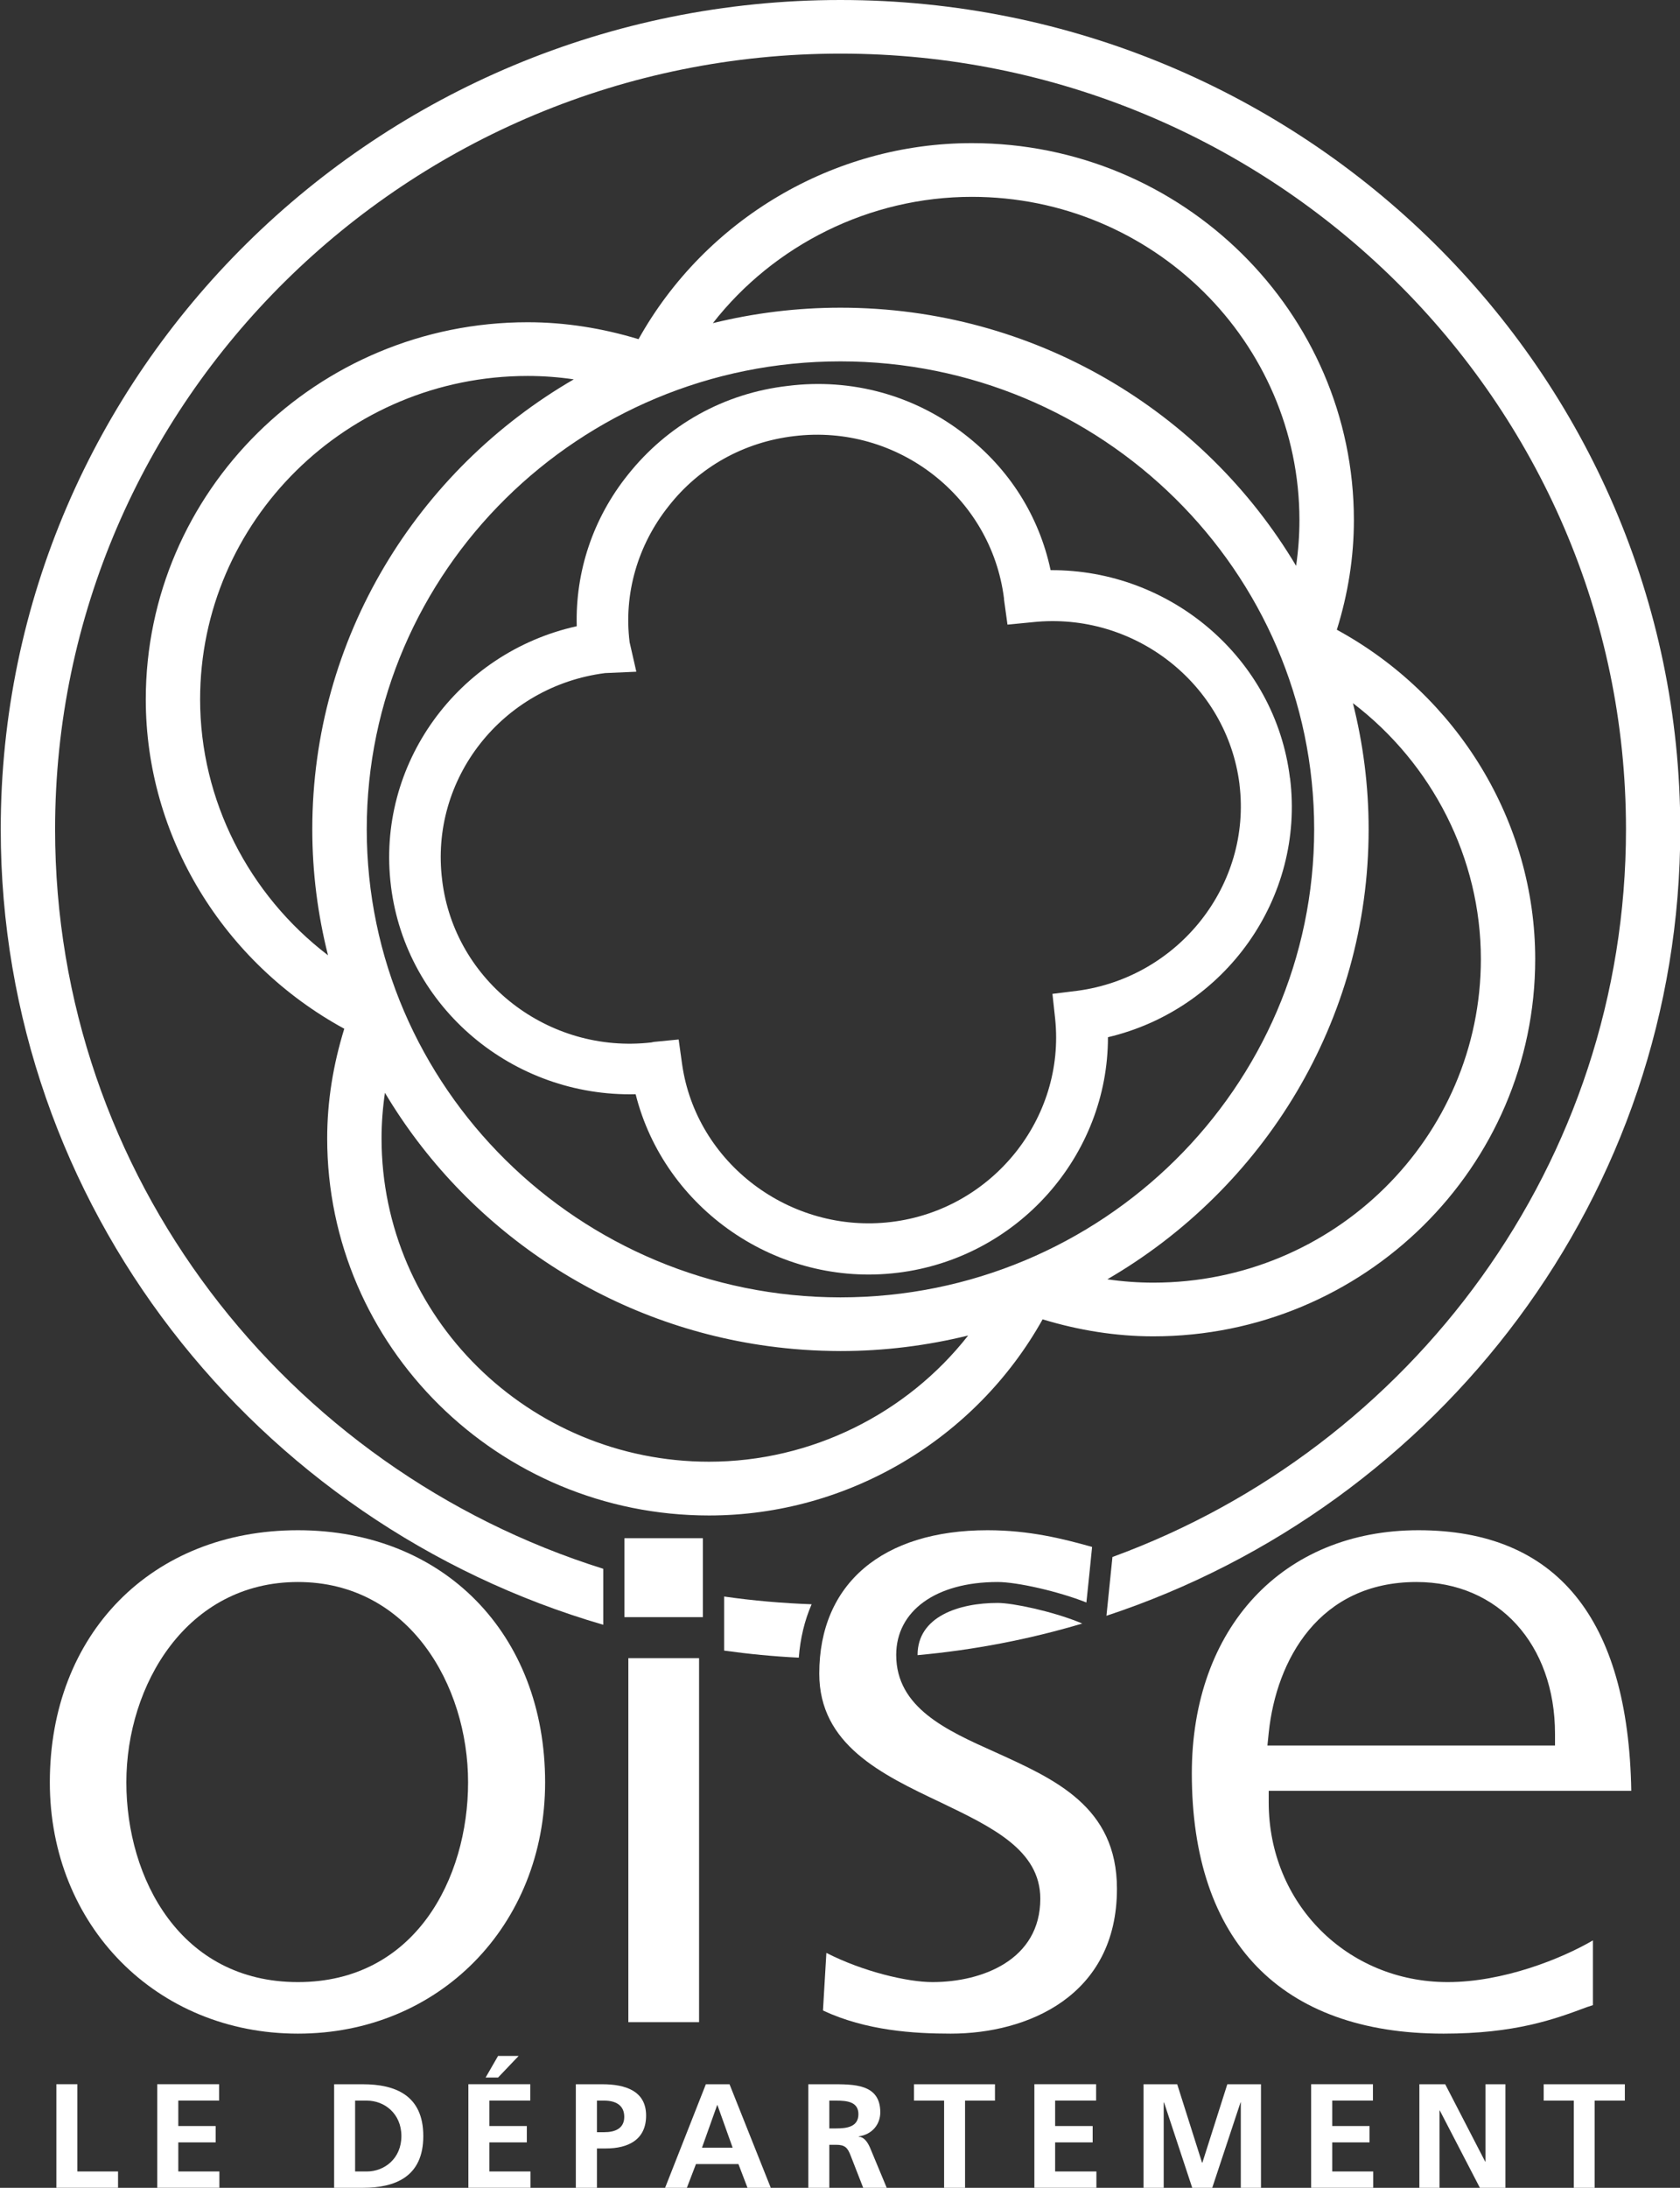 <svg xmlns="http://www.w3.org/2000/svg" width="53" height="69" viewBox="0 0 53 69" fill="none"><rect x="0" y="0" width="53" height="69" fill="#333333" stroke="none"/><g clip-path="url(#clip0_1498_5240)"><path d="M28.947 52.194C28.947 52.196 28.948 52.198 28.948 52.201C30.735 52.038 32.474 51.701 34.142 51.204L34.021 51.154C33.179 50.818 31.962 50.554 31.473 50.554C30.254 50.554 28.947 50.982 28.947 52.194Z" fill="white"></path><path d="M19.031 51.243V49.477C9.016 46.335 1.738 37.067 1.738 26.153C1.738 12.665 12.854 1.691 26.514 1.691C40.177 1.691 51.296 12.665 51.296 26.153C51.296 36.666 44.543 45.653 35.095 49.105L34.906 50.959C45.413 47.488 53.009 37.684 53.009 26.153C53.009 11.732 41.124 -0 26.514 -0C11.908 -0 0.023 11.732 0.023 26.153C0.023 38.012 8.057 48.048 19.031 51.243Z" fill="white"></path><path d="M22.845 50.352V52.057C23.62 52.165 24.404 52.242 25.2 52.28C25.247 51.668 25.384 51.102 25.605 50.596C24.671 50.562 23.75 50.482 22.845 50.352Z" fill="white"></path><path d="M12.037 35.903C12.037 35.422 12.074 34.942 12.144 34.465C14.675 38.715 19.08 41.752 24.23 42.454C24.242 42.455 24.254 42.457 24.267 42.459C24.611 42.505 24.959 42.541 25.309 42.566C25.332 42.568 25.354 42.57 25.377 42.571C25.562 42.583 25.747 42.593 25.933 42.599C25.937 42.599 25.94 42.599 25.943 42.599C26.133 42.605 26.323 42.61 26.515 42.61C27.905 42.61 29.252 42.437 30.543 42.12C28.606 44.59 25.589 46.1 22.369 46.1C16.672 46.1 12.037 41.524 12.037 35.903ZM26.515 11.397C34.758 11.397 41.459 18.017 41.459 26.153C41.459 34.29 34.758 40.917 26.515 40.917C18.274 40.917 11.57 34.29 11.57 26.153C11.57 18.017 18.274 11.397 26.515 11.397ZM9.852 26.153C9.852 27.523 10.026 28.854 10.348 30.128C7.846 28.218 6.313 25.238 6.313 22.058C6.313 16.433 10.948 11.857 16.647 11.857C17.131 11.857 17.618 11.893 18.101 11.964C13.172 14.822 9.852 20.112 9.852 26.153ZM30.659 6.208C36.36 6.208 40.994 10.783 40.994 16.406C40.994 16.889 40.958 17.369 40.889 17.846C37.991 12.98 32.638 9.704 26.515 9.704C25.128 9.704 23.779 9.874 22.489 10.192C24.42 7.721 27.439 6.208 30.659 6.208ZM42.681 22.176C45.184 24.085 46.718 27.065 46.718 30.247C46.718 35.876 42.085 40.453 36.385 40.453C35.899 40.453 35.416 40.417 34.935 40.347C34.931 40.349 34.926 40.352 34.922 40.354C39.857 37.493 43.177 32.201 43.177 26.153C43.177 24.782 43.003 23.451 42.681 22.176ZM32.892 41.61C34.038 41.958 35.209 42.146 36.385 42.146C43.029 42.146 48.432 36.808 48.432 30.247C48.432 25.922 45.987 21.939 42.174 19.861C42.527 18.731 42.712 17.574 42.712 16.406C42.712 9.849 37.306 4.514 30.659 4.514C26.281 4.514 22.248 6.929 20.144 10.697C18.996 10.349 17.825 10.163 16.647 10.163C10.002 10.163 4.599 15.5 4.599 22.058C4.599 26.382 7.044 30.365 10.861 32.445C10.51 33.58 10.322 34.734 10.322 35.903C10.322 42.46 15.725 47.796 22.369 47.796C26.75 47.796 30.784 45.383 32.892 41.61Z" fill="white"></path><path d="M13.949 27.759V27.754C13.548 24.56 15.848 21.643 19.089 21.228C19.093 21.228 20.074 21.185 20.074 21.185L20.06 21.12L19.863 20.256C19.672 18.731 20.116 17.191 21.094 15.963C22.061 14.726 23.468 13.941 25.056 13.754C28.301 13.36 31.27 15.662 31.674 18.876V18.878C31.674 18.888 31.673 18.898 31.674 18.907C31.674 18.914 31.784 19.7 31.784 19.7L32.573 19.623C35.781 19.28 38.703 21.566 39.103 24.731V24.742C39.49 27.902 37.195 30.817 33.993 31.247L33.202 31.345L33.287 32.125C33.618 35.278 31.295 38.157 28.115 38.539C24.932 38.923 21.958 36.688 21.517 33.552L21.41 32.784L20.628 32.86C20.622 32.86 20.546 32.877 20.546 32.877C17.306 33.249 14.337 30.958 13.949 27.759ZM20.053 34.51C20.955 38.111 24.509 40.604 28.308 40.142H28.314C32.123 39.678 34.958 36.432 34.953 32.712C38.646 31.841 41.169 28.326 40.698 24.543V24.539C40.694 24.539 40.694 24.535 40.694 24.532C40.23 20.756 36.927 17.962 33.144 17.982C32.782 16.278 31.841 14.784 30.431 13.698C28.839 12.458 26.853 11.921 24.859 12.17C22.84 12.401 21.063 13.396 19.807 14.975C18.709 16.344 18.147 18.029 18.195 19.75C14.441 20.582 11.856 24.108 12.334 27.946V27.951C12.814 31.8 16.195 34.603 20.053 34.51Z" fill="white"></path><path d="M2.441 65.733H1.778V68.999H3.724V68.484H2.441V65.733Z" fill="white"></path><path d="M5.625 67.567H6.804V67.052H5.625V66.249H6.913V65.733H4.96V68.999H6.921V68.484H5.625V67.567Z" fill="white"></path><path d="M11.575 68.485H11.203V66.25H11.575C12.127 66.25 12.663 66.659 12.663 67.368C12.663 68.077 12.127 68.485 11.575 68.485ZM11.446 65.734H10.541V69H11.446C12.458 69 13.354 68.661 13.354 67.368C13.354 66.072 12.458 65.734 11.446 65.734Z" fill="white"></path><path d="M15.439 67.567H16.62V67.052H15.439V66.249H16.729V65.733H14.776V68.999H16.735V68.484H15.439V67.567Z" fill="white"></path><path d="M15.713 64.841L15.32 65.522H15.713L16.362 64.841H15.713Z" fill="white"></path><path d="M19.064 67.246H18.832V66.25H19.064C19.402 66.25 19.694 66.381 19.694 66.761C19.694 67.137 19.393 67.246 19.064 67.246ZM19.006 65.734H18.166V69H18.832V67.759H19.111C19.821 67.759 20.383 67.484 20.383 66.721C20.383 65.942 19.725 65.734 19.006 65.734Z" fill="white"></path><path d="M22.146 67.734L22.625 66.39H22.633L23.113 67.734H22.146ZM22.268 65.734L20.982 69H21.669L21.956 68.251H23.296L23.582 69H24.316L23.015 65.734H22.268Z" fill="white"></path><path d="M26.379 67.127H26.163V66.25H26.379C26.711 66.25 27.081 66.282 27.081 66.678C27.081 67.083 26.707 67.127 26.379 67.127ZM27.091 67.387V67.377C27.513 67.32 27.771 67 27.771 66.619C27.771 65.712 26.923 65.734 26.214 65.734H25.5V69H26.163V67.643H26.375C26.655 67.643 26.74 67.734 26.834 67.98L27.232 69H27.974L27.442 67.722C27.375 67.575 27.271 67.401 27.091 67.387Z" fill="white"></path><path d="M28.834 66.25H29.784V69H30.445V66.25H31.389V65.734H28.834V66.25Z" fill="white"></path><path d="M33.287 67.567H34.471V67.052H33.287V66.249H34.58V65.733H32.632V68.999H34.589V68.484H33.287V67.567Z" fill="white"></path><path d="M37.932 68.208H37.922L37.138 65.734H36.076V69H36.712V66.315L36.722 66.305L37.612 69H38.243L39.136 66.305H39.144V69H39.781V65.734H38.719L37.932 68.208Z" fill="white"></path><path d="M42.029 67.567H43.206V67.052H42.029V66.249H43.313V65.733H41.363V68.999H43.321V68.484H42.029V67.567Z" fill="white"></path><path d="M46.864 68.174H46.854L45.593 65.734H44.778V69H45.414V66.561H45.422L46.687 69H47.493V65.734H46.864V68.174Z" fill="white"></path><path d="M48.7 66.25H49.649V69H50.308V66.25H51.26V65.734H48.7V66.25Z" fill="white"></path><path d="M9.399 62.512C5.689 62.512 3.986 59.243 3.986 56.212C3.986 53.14 5.892 49.894 9.399 49.894C12.896 49.894 14.767 53.14 14.767 56.212C14.767 59.243 13.097 62.512 9.399 62.512ZM9.399 48.261C4.789 48.261 1.572 51.529 1.572 56.212C1.572 60.73 4.939 64.138 9.399 64.138C13.847 64.138 17.197 60.73 17.197 56.212C17.197 51.529 13.994 48.261 9.399 48.261Z" fill="white"></path><path d="M31.387 55.256C29.858 54.572 28.273 53.856 28.273 52.194C28.273 50.808 29.52 49.894 31.473 49.894C32.092 49.894 33.401 50.193 34.273 50.54C34.309 50.215 34.431 49.018 34.453 48.788C33.527 48.527 32.468 48.261 31.154 48.261C27.842 48.261 25.846 49.947 25.846 52.783C25.846 55.024 27.805 55.959 29.682 56.848C31.299 57.626 32.819 58.349 32.819 59.883C32.819 61.813 30.985 62.512 29.417 62.512C28.624 62.512 27.221 62.18 26.07 61.591C26.047 61.969 25.963 63.395 25.963 63.408C27.324 64.045 28.832 64.138 29.993 64.138C32.414 64.138 35.237 62.952 35.237 59.569C35.237 56.971 33.268 56.111 31.387 55.256Z" fill="white"></path><path d="M49.057 55.051H39.984L40.026 54.642C40.266 52.35 41.614 49.894 44.687 49.894C47.272 49.894 49.057 51.864 49.057 54.683V55.051ZM44.749 48.261C40.463 48.261 37.599 51.347 37.599 55.931C37.599 61.221 40.412 64.138 45.54 64.138C47.794 64.138 49.039 63.686 50.06 63.302C50.06 63.302 50.162 63.267 50.253 63.239V61.197C49.258 61.778 47.423 62.512 45.672 62.512C42.497 62.512 40.025 60.031 40.025 56.848V56.48H51.463C51.369 51.042 49.106 48.261 44.749 48.261Z" fill="white"></path><path d="M19.7 51.002H22.174V48.513H19.7V51.002Z" fill="white"></path><path d="M19.823 63.776H22.054V52.295H19.823V63.776Z" fill="white"></path></g><defs><clipPath id="clip0_1498_5240"><rect width="53" height="69" fill="white"></rect></clipPath></defs></svg>